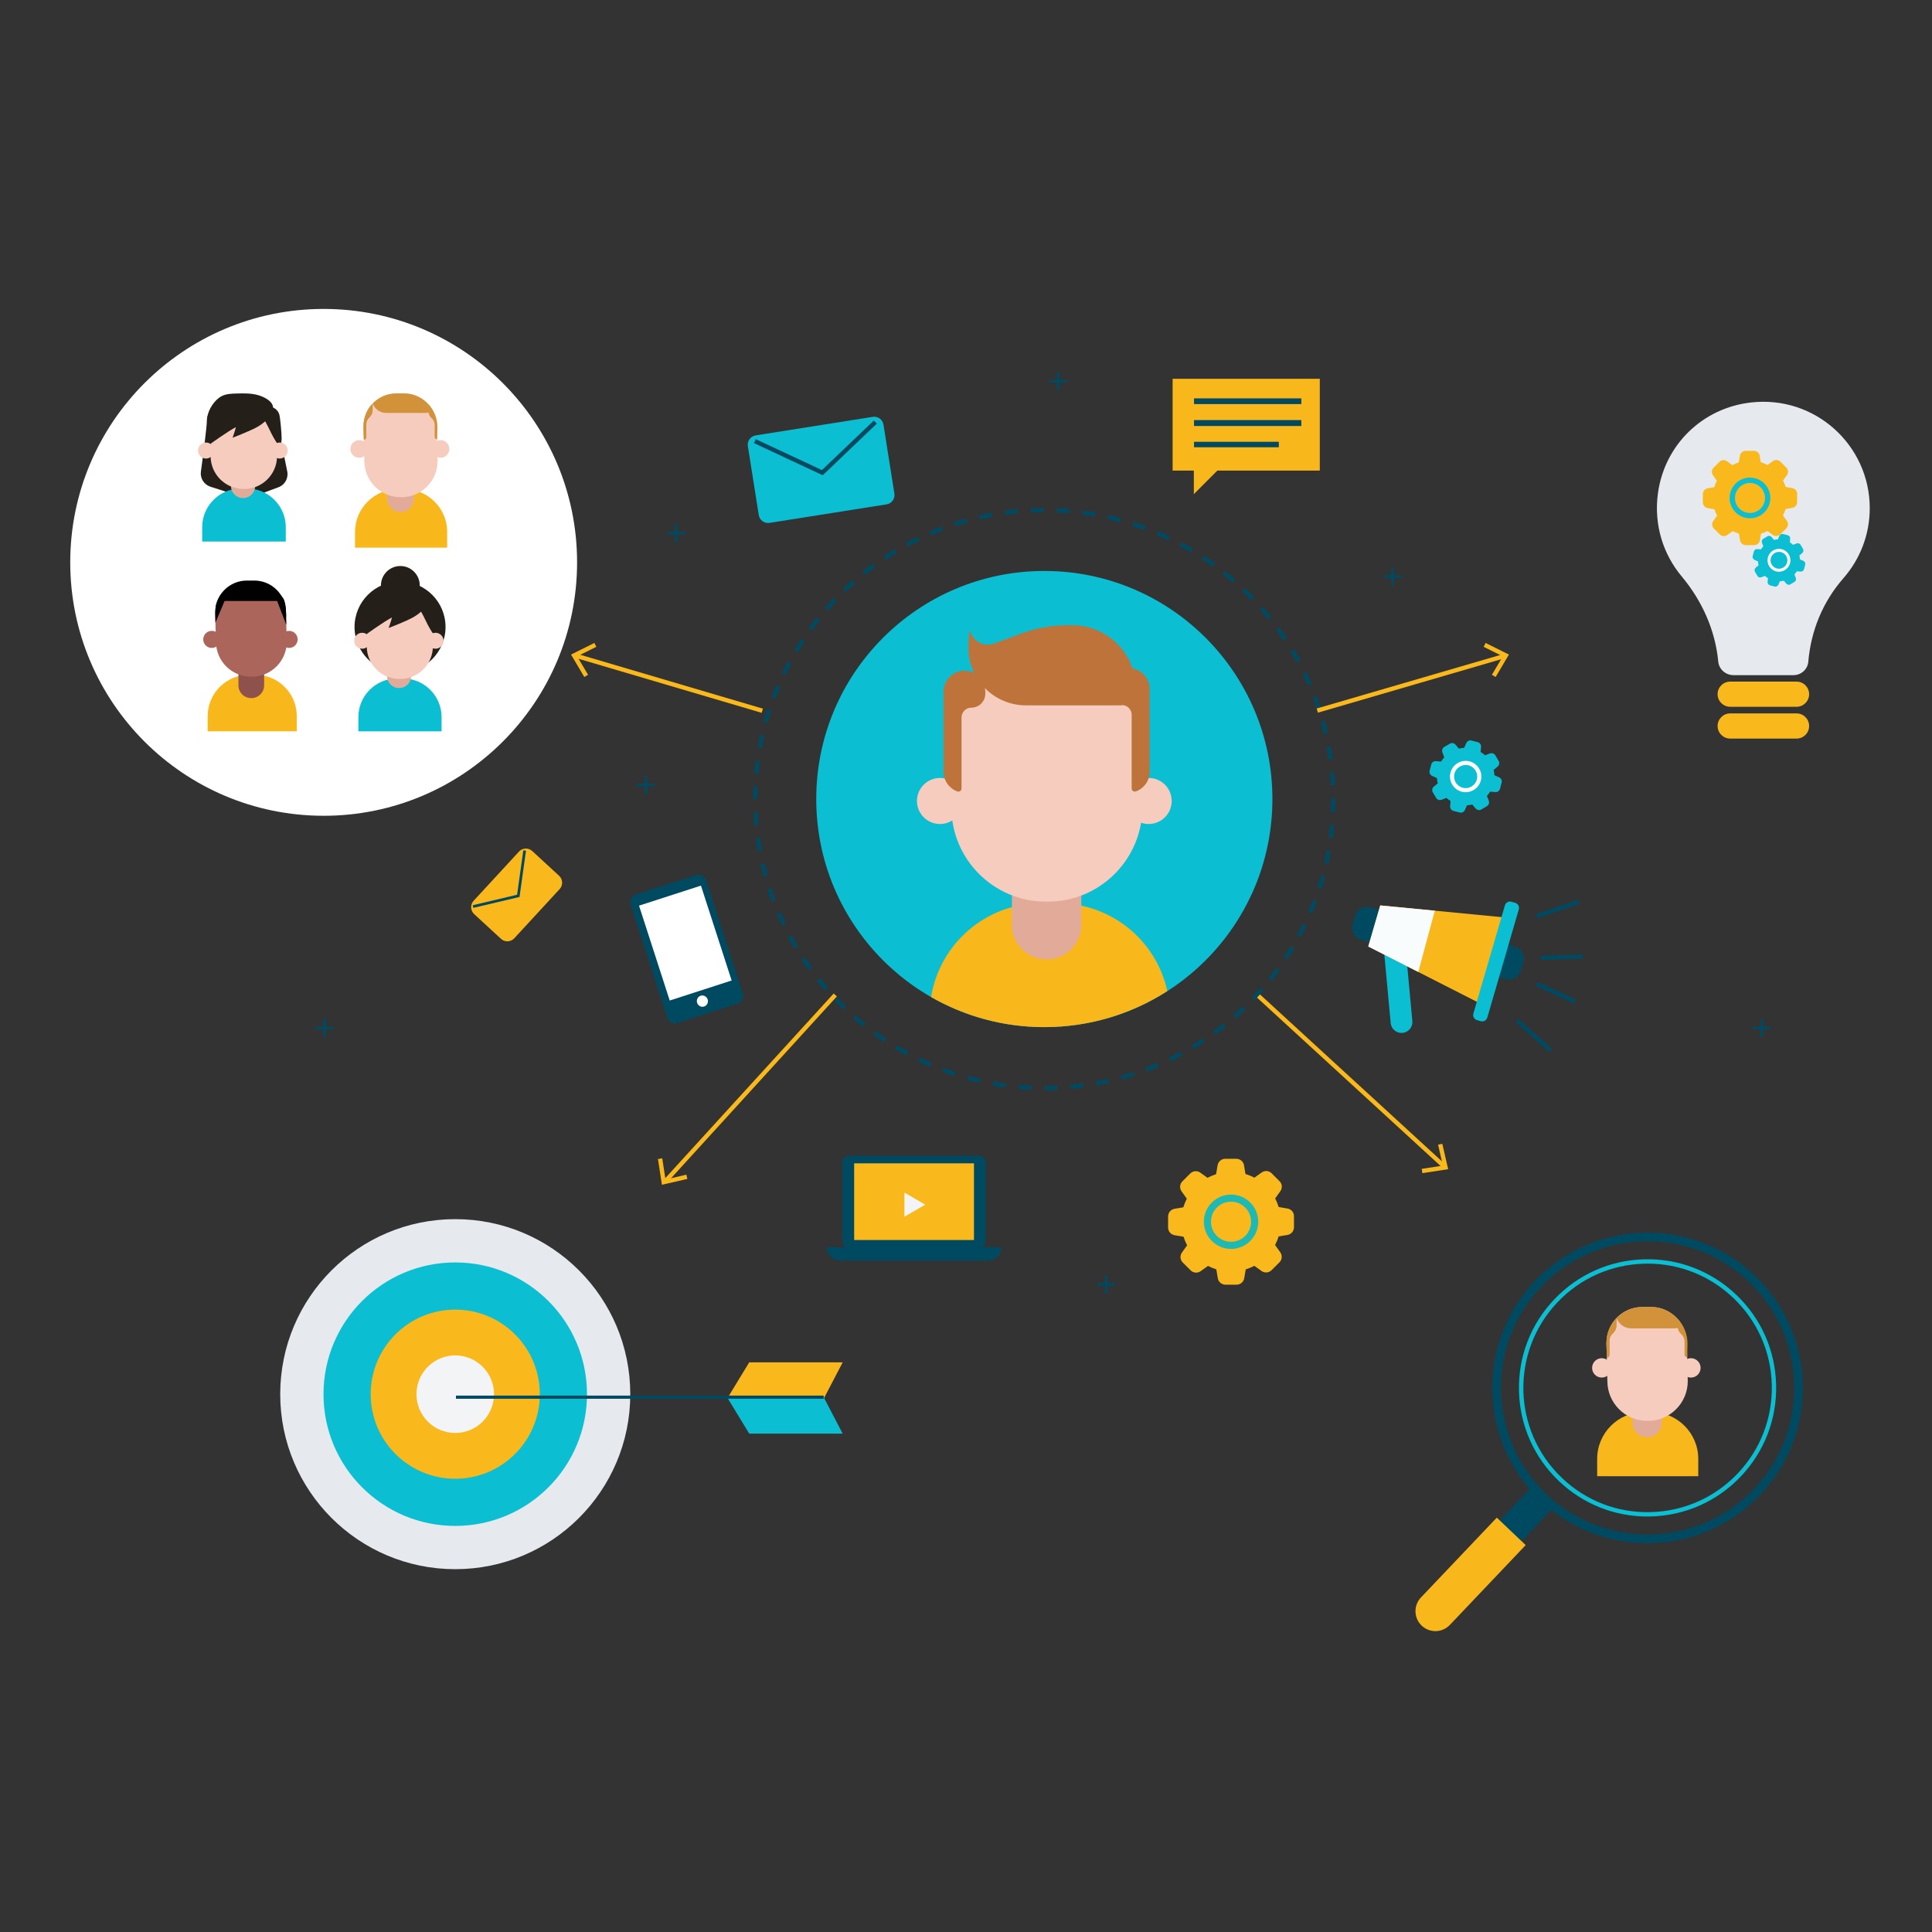 <?xml version="1.0" encoding="utf-8"?>
<!-- Generator: Adobe Illustrator 16.0.0, SVG Export Plug-In . SVG Version: 6.00 Build 0)  -->
<!DOCTYPE svg PUBLIC "-//W3C//DTD SVG 1.1//EN" "http://www.w3.org/Graphics/SVG/1.1/DTD/svg11.dtd">
<svg version="1.1" id="Layer_1" xmlns="http://www.w3.org/2000/svg" xmlns:xlink="http://www.w3.org/1999/xlink" x="0px" y="0px"
	 width="216px" height="216px" viewBox="0 0 216 216" enable-background="new 0 0 216 216" xml:space="preserve">
<rect x="0" y="0" width="216" height="216" fill="#333333" stroke="none"/>
<g>
	<g>
		<g>
			
				<rect x="63.902" y="76.168" transform="matrix(0.959 0.283 -0.283 0.959 24.713 -18.054)" fill="#F9B81C" width="21.746" height="0.486"/>
		</g>
		<g>
			<g>
				<polygon fill="#F9B81C" points="66.453,71.882 66.669,72.316 64.526,73.382 65.746,75.442 65.327,75.689 63.842,73.181 				"/>
			</g>
		</g>
	</g>
</g>
<g>
	<g>
		<g>
			<circle fill="#0BBED1" cx="116.757" cy="89.334" r="25.5"/>
		</g>
		<g>
			<g>
				<path fill="#F8B81C" d="M118.357,100.991h-1.991c-6.173,0-11.317,4.561-12.267,10.478c3.731,2.137,8.049,3.365,12.657,3.365
					c5.066,0,9.782-1.482,13.752-4.03C129.296,105.211,124.298,100.991,118.357,100.991z"/>
			</g>
			<g>
				<path fill="#E2AB99" d="M113.659,96.546l-0.124,0.32c-0.267,0.696-0.402,1.434-0.402,2.179v4.364
					c0,2.121,1.718,3.841,3.838,3.841h0.077c2.12,0,3.84-1.72,3.84-3.841v-4.903c0-0.389-0.064-0.776-0.195-1.145l-0.251-0.716
					C119.329,93.471,114.864,93.405,113.659,96.546z"/>
			</g>
			<g>
				<path fill="#F5CCBD" d="M117.155,100.804h-0.214c-5.841,0.003-10.576-4.727-10.579-10.566l-0.242-7.47
					c-0.002-5.279,4.274-9.561,9.552-9.564h2.244c5.278-0.003,9.559,4.274,9.563,9.551l0.242,7.47
					C127.724,96.063,122.994,100.799,117.155,100.804z"/>
			</g>
			<g>
				<g>
					<circle fill="#F5CCBD" cx="105.091" cy="89.551" r="2.574"/>
				</g>
			</g>
			<g>
				<g>
					<path fill="#F5CCBD" d="M126.352,88.022c0.845-1.146,2.457-1.388,3.603-0.544c1.141,0.846,1.385,2.458,0.54,3.601
						c-0.844,1.144-2.455,1.387-3.6,0.543S125.507,89.167,126.352,88.022z"/>
				</g>
			</g>
			<g>
				<path fill="#BD7339" d="M107.5,80.215c0-0.604,0.495-1.098,1.098-1.098l0,0c0.862,0,1.561-0.7,1.561-1.561v-0.15
					c0-1.169-0.822-2.219-1.979-2.392c-1.438-0.216-2.687,0.907-2.687,2.306v8.972c0,1.003,0.642,1.86,1.533,2.189
					c0.23,0.084,0.474-0.083,0.474-0.327V80.215z"/>
			</g>
			<g>
				<path fill="#BD7339" d="M126.524,79.92c0-0.604-0.496-1.098-1.099-1.098l0,0c-0.862,0-1.562-0.7-1.562-1.561V77.11
					c0-1.169,0.822-2.221,1.98-2.394c1.437-0.214,2.688,0.907,2.688,2.308v9.267c0,1.003-0.643,1.86-1.534,2.189
					c-0.229,0.084-0.474-0.083-0.474-0.327V79.92z"/>
			</g>
			<g>
				<path fill="#BD7339" d="M119.897,69.901h-0.534c-1.742,0-3.474,0.306-5.109,0.905l-3.123,1.144
					c-1.177,0.43-2.28-0.246-2.725-1.417c-0.076-0.2-0.137,1.888-0.137,1.888c0,3.556,2.883,6.44,6.441,6.44h10.393
					c1.037,0,1.878-0.841,1.878-1.878l0,0C126.98,73.072,123.812,69.901,119.897,69.901z"/>
			</g>
		</g>
	</g>
	<g>
		<path fill="#004A61" d="M116.78,121.887V121.4c0.483,0,0.962-0.01,1.438-0.03l0.022,0.484
			C117.758,121.877,117.27,121.887,116.78,121.887z M115.321,121.854c-0.487-0.019-0.977-0.051-1.458-0.096l0.043-0.482
			c0.473,0.043,0.955,0.073,1.436,0.094L115.321,121.854z M119.696,121.757l-0.043-0.482c0.475-0.045,0.956-0.1,1.43-0.162
			l0.065,0.481C120.667,121.657,120.179,121.712,119.696,121.757z M112.412,121.601c-0.476-0.063-0.962-0.139-1.443-0.225
			l0.085-0.479c0.477,0.085,0.956,0.158,1.422,0.222L112.412,121.601z M122.592,121.366l-0.088-0.479
			c0.47-0.082,0.945-0.182,1.41-0.285l0.107,0.472C123.549,121.182,123.068,121.28,122.592,121.366z M109.538,121.083
			c-0.477-0.107-0.948-0.226-1.417-0.355l0.127-0.466c0.462,0.128,0.927,0.241,1.396,0.35L109.538,121.083z M125.438,120.716
			l-0.13-0.467c0.463-0.126,0.923-0.267,1.377-0.415l0.151,0.463C126.374,120.446,125.908,120.585,125.438,120.716z M106.723,120.31
			c-0.458-0.146-0.923-0.309-1.382-0.479l0.17-0.457c0.452,0.172,0.91,0.331,1.361,0.476L106.723,120.31z M128.215,119.814
			l-0.171-0.456c0.447-0.166,0.895-0.348,1.332-0.534l0.189,0.444C129.122,119.46,128.668,119.644,128.215,119.814z M103.98,119.285
			c-0.45-0.193-0.898-0.397-1.332-0.607l0.21-0.437c0.427,0.207,0.869,0.407,1.313,0.597L103.98,119.285z M130.892,118.667
			l-0.209-0.438c0.43-0.209,0.857-0.426,1.279-0.653l0.228,0.428C131.765,118.234,131.327,118.456,130.892,118.667z
			 M101.345,118.015c-0.428-0.229-0.856-0.473-1.272-0.722l0.25-0.416c0.412,0.247,0.83,0.483,1.253,0.711L101.345,118.015z
			 M133.459,117.282l-0.251-0.415c0.409-0.245,0.818-0.503,1.218-0.767l0.268,0.404
			C134.286,116.772,133.871,117.034,133.459,117.282z M98.836,116.515c-0.406-0.269-0.81-0.55-1.201-0.833l0.284-0.392
			c0.389,0.28,0.783,0.555,1.184,0.819L98.836,116.515z M135.891,115.674l-0.285-0.394c0.382-0.278,0.766-0.569,1.144-0.871
			l0.302,0.38C136.67,115.095,136.279,115.391,135.891,115.674z M96.473,114.797c-0.377-0.301-0.755-0.616-1.122-0.937l0.319-0.366
			c0.362,0.315,0.73,0.623,1.105,0.924L96.473,114.797z M138.172,113.852l-0.318-0.365c0.357-0.313,0.714-0.639,1.06-0.97
			l0.336,0.351C138.897,113.203,138.535,113.535,138.172,113.852z M94.272,112.875c-0.35-0.334-0.698-0.682-1.033-1.033l0.351-0.334
			c0.331,0.346,0.67,0.686,1.018,1.016L94.272,112.875z M140.283,111.834l-0.353-0.336c0.33-0.344,0.657-0.701,0.972-1.061
			l0.366,0.32C140.949,111.123,140.616,111.484,140.283,111.834z M92.254,110.766c-0.32-0.365-0.633-0.74-0.937-1.119l0.379-0.304
			c0.3,0.374,0.607,0.742,0.923,1.104L92.254,110.766z M142.206,109.637l-0.379-0.303c0.298-0.375,0.59-0.757,0.872-1.145
			l0.392,0.286C142.805,108.87,142.509,109.256,142.206,109.637z M90.432,108.486c-0.288-0.394-0.567-0.796-0.833-1.198l0.405-0.268
			c0.262,0.396,0.537,0.793,0.82,1.181L90.432,108.486z M143.926,107.274l-0.407-0.268c0.267-0.4,0.521-0.806,0.769-1.218
			l0.417,0.249C144.453,106.456,144.193,106.868,143.926,107.274z M88.82,106.054c-0.25-0.417-0.493-0.843-0.721-1.266l0.427-0.232
			c0.226,0.417,0.464,0.838,0.711,1.249L88.82,106.054z M145.428,104.766l-0.427-0.232c0.226-0.418,0.447-0.852,0.653-1.281
			l0.438,0.209C145.881,103.901,145.658,104.339,145.428,104.766z M87.434,103.489c-0.211-0.436-0.415-0.882-0.604-1.324
			l0.446-0.192c0.189,0.441,0.388,0.875,0.596,1.306L87.434,103.489z M146.698,102.13l-0.445-0.191
			c0.188-0.44,0.368-0.886,0.537-1.337l0.454,0.169C147.072,101.23,146.89,101.683,146.698,102.13z M86.286,100.811
			c-0.172-0.454-0.334-0.917-0.484-1.376l0.461-0.151c0.148,0.454,0.308,0.909,0.477,1.358L86.286,100.811z M147.727,99.39
			l-0.461-0.149c0.147-0.455,0.286-0.918,0.413-1.378l0.468,0.128C148.018,98.458,147.877,98.928,147.727,99.39z M85.38,98.037
			c-0.13-0.471-0.25-0.947-0.358-1.416l0.474-0.108c0.105,0.463,0.224,0.932,0.352,1.395L85.38,98.037z M148.504,96.574
			l-0.475-0.106c0.106-0.465,0.202-0.938,0.287-1.411l0.478,0.086C148.707,95.623,148.61,96.105,148.504,96.574z M84.729,95.19
			c-0.086-0.475-0.164-0.96-0.229-1.442l0.481-0.065c0.063,0.474,0.14,0.952,0.225,1.421L84.729,95.19z M149.021,93.702
			l-0.482-0.065c0.063-0.473,0.118-0.951,0.159-1.43l0.485,0.043C149.139,92.736,149.084,93.222,149.021,93.702z M84.337,92.296
			c-0.043-0.483-0.077-0.968-0.1-1.456l0.485-0.022c0.022,0.48,0.054,0.96,0.098,1.435L84.337,92.296z M149.277,90.792l-0.483-0.021
			c0.021-0.476,0.032-0.957,0.032-1.438l-0.003-0.091h0.486l0.001,0.087C149.311,89.817,149.3,90.309,149.277,90.792z
			 M84.204,89.379V89.33c0-0.47,0.009-0.941,0.03-1.411l0.484,0.021c-0.019,0.463-0.03,0.926-0.03,1.394L84.204,89.379z
			 M148.789,87.804c-0.022-0.476-0.056-0.958-0.098-1.436l0.481-0.044c0.045,0.484,0.079,0.974,0.102,1.458L148.789,87.804z
			 M84.812,86.506l-0.484-0.042c0.042-0.483,0.096-0.971,0.16-1.452l0.481,0.063C84.906,85.548,84.853,86.03,84.812,86.506z
			 M148.527,84.938c-0.065-0.474-0.142-0.952-0.227-1.419l0.476-0.087c0.089,0.475,0.165,0.96,0.231,1.442L148.527,84.938z
			 M85.19,83.654l-0.477-0.085c0.085-0.479,0.182-0.96,0.289-1.431l0.474,0.106C85.371,82.708,85.274,83.183,85.19,83.654z
			 M148.008,82.11c-0.107-0.465-0.224-0.933-0.354-1.395l0.47-0.13c0.131,0.468,0.251,0.944,0.358,1.416L148.008,82.11z
			 M85.824,80.848l-0.469-0.127c0.127-0.467,0.268-0.938,0.417-1.401l0.462,0.149C86.087,79.926,85.949,80.39,85.824,80.848z
			 M147.237,79.339c-0.148-0.455-0.31-0.912-0.479-1.356l0.453-0.171c0.172,0.451,0.335,0.914,0.486,1.377L147.237,79.339z
			 M86.708,78.108l-0.455-0.172c0.169-0.452,0.353-0.908,0.543-1.357l0.447,0.19C87.055,77.21,86.875,77.663,86.708,78.108z
			 M146.22,76.654c-0.187-0.435-0.388-0.875-0.598-1.306l0.438-0.212c0.212,0.439,0.416,0.885,0.606,1.326L146.22,76.654z
			 M87.839,75.456l-0.438-0.209c0.211-0.439,0.434-0.879,0.663-1.304l0.427,0.229C88.267,74.591,88.047,75.025,87.839,75.456z
			 M144.967,74.07c-0.226-0.416-0.465-0.836-0.713-1.247l0.418-0.249c0.25,0.415,0.493,0.842,0.723,1.266L144.967,74.07z
			 M89.203,72.919l-0.417-0.249c0.251-0.42,0.513-0.838,0.778-1.239l0.404,0.268C89.707,72.095,89.45,72.505,89.203,72.919z
			 M143.484,71.609c-0.258-0.392-0.534-0.788-0.82-1.18l0.393-0.286c0.289,0.397,0.57,0.8,0.834,1.198L143.484,71.609z
			 M90.789,70.515l-0.394-0.284c0.286-0.395,0.584-0.787,0.885-1.163l0.38,0.301C91.363,69.742,91.07,70.126,90.789,70.515z
			 M141.79,69.288c-0.298-0.371-0.608-0.742-0.925-1.101l0.364-0.32c0.321,0.365,0.638,0.74,0.938,1.119L141.79,69.288z
			 M92.581,68.264l-0.366-0.319c0.322-0.368,0.653-0.731,0.985-1.078l0.352,0.335C93.224,67.543,92.897,67.902,92.581,68.264z
			 M139.894,67.128c-0.333-0.346-0.677-0.687-1.02-1.017l0.334-0.351c0.35,0.333,0.698,0.681,1.034,1.031L139.894,67.128z
			 M94.567,66.182l-0.336-0.35c0.351-0.334,0.712-0.668,1.077-0.987l0.32,0.365C95.267,65.527,94.913,65.851,94.567,66.182z
			 M137.809,65.144c-0.356-0.313-0.729-0.622-1.105-0.921l0.303-0.379c0.381,0.303,0.759,0.619,1.122,0.934L137.809,65.144z
			 M96.729,64.287l-0.304-0.379c0.377-0.303,0.768-0.601,1.16-0.887l0.286,0.392C97.485,63.695,97.102,63.988,96.729,64.287z
			 M135.556,63.351c-0.386-0.281-0.783-0.555-1.184-0.818l0.268-0.406c0.405,0.269,0.811,0.547,1.202,0.831L135.556,63.351z
			 M99.052,62.593l-0.269-0.405c0.403-0.268,0.819-0.532,1.233-0.779l0.25,0.416C99.858,62.069,99.449,62.328,99.052,62.593z
			 M133.151,61.768c-0.413-0.246-0.834-0.486-1.253-0.711l0.229-0.427c0.425,0.229,0.854,0.47,1.272,0.72L133.151,61.768z
			 M101.514,61.112l-0.232-0.426c0.428-0.23,0.864-0.456,1.298-0.665l0.212,0.437C102.36,60.667,101.935,60.886,101.514,61.112z
			 M130.613,60.405c-0.428-0.207-0.869-0.407-1.314-0.594l0.191-0.447c0.45,0.192,0.899,0.396,1.332,0.603L130.613,60.405z
			 M104.097,59.861l-0.192-0.446c0.44-0.188,0.895-0.373,1.351-0.545l0.172,0.454C104.979,59.493,104.536,59.672,104.097,59.861z
			 M127.961,59.277c-0.45-0.168-0.907-0.327-1.361-0.473l0.148-0.464c0.46,0.149,0.927,0.312,1.383,0.481L127.961,59.277z
			 M106.784,58.846l-0.15-0.461c0.461-0.151,0.932-0.292,1.398-0.422l0.129,0.468C107.703,58.557,107.239,58.698,106.784,58.846z
			 M125.221,58.394c-0.458-0.125-0.928-0.243-1.397-0.348l0.108-0.474c0.475,0.108,0.951,0.227,1.416,0.354L125.221,58.394z
			 M109.556,58.077l-0.108-0.473c0.47-0.108,0.951-0.206,1.431-0.293l0.087,0.477C110.492,57.873,110.022,57.97,109.556,58.077z
			 M122.413,57.762c-0.467-0.083-0.947-0.157-1.42-0.221l0.064-0.48c0.48,0.063,0.966,0.139,1.441,0.224L122.413,57.762z
			 M112.385,57.561l-0.065-0.481c0.479-0.065,0.967-0.12,1.45-0.165l0.045,0.484C113.336,57.442,112.859,57.496,112.385,57.561z
			 M119.563,57.386c-0.476-0.041-0.954-0.073-1.436-0.092l0.021-0.485c0.488,0.021,0.974,0.052,1.457,0.094L119.563,57.386z
			 M115.249,57.301l-0.022-0.485c0.483-0.022,0.974-0.035,1.462-0.035v0.485C116.206,57.266,115.728,57.278,115.249,57.301z"/>
	</g>
</g>
<g>
	<path fill="#004A61" d="M77.835,97.823l-6.762,2.186c-0.461,0.149-0.711,0.65-0.56,1.12l4.1,12.678
		c0.152,0.467,0.648,0.728,1.109,0.579l6.762-2.187c0.461-0.148,0.712-0.65,0.56-1.119l-4.1-12.678
		C78.793,97.932,78.296,97.673,77.835,97.823z"/>
	
		<rect x="71.015" y="101.869" transform="matrix(-0.308 -0.952 0.952 -0.308 -0.231 210.842)" fill="#FFFFFF" width="11.142" height="7.272"/>
	
		<ellipse transform="matrix(0.952 -0.307 0.307 0.952 -30.566 29.52)" fill="#FFFFFF" cx="78.515" cy="111.882" rx="0.62" ry="0.632"/>
</g>
<g>
	<g>
		<g>
			
				<rect x="157.526" y="65.538" transform="matrix(0.28 0.96 -0.96 0.28 186.892 -96.451)" fill="#F9B81C" width="0.484" height="21.745"/>
		</g>
		<g>
			<g>
				<polygon fill="#F9B81C" points="166.091,71.882 165.874,72.316 168.019,73.382 166.796,75.442 167.215,75.689 168.7,73.181 				
					"/>
			</g>
		</g>
	</g>
</g>
<g>
	<g>
		<g>
			
				<rect x="136.966" y="120.639" transform="matrix(0.737 0.676 -0.676 0.737 121.472 -70.324)" fill="#F9B81C" width="28.216" height="0.486"/>
		</g>
		<g>
			<g>
				<polygon fill="#F9B81C" points="159.023,131.16 158.951,130.68 161.315,130.315 160.779,127.98 161.252,127.873 
					161.906,130.716 				"/>
			</g>
		</g>
	</g>
</g>
<g>
	<g>
		<g>
			
				<rect x="83.596" y="107.519" transform="matrix(0.739 0.674 -0.674 0.739 103.897 -24.727)" fill="#F9B81C" width="0.484" height="28.218"/>
		</g>
		<g>
			<g>
				<polygon fill="#F9B81C" points="73.56,129.577 74.04,129.504 74.405,131.87 76.737,131.331 76.846,131.807 74.004,132.457 				
					"/>
			</g>
		</g>
	</g>
</g>
<path fill="#0BBED1" d="M99.12,56.388l-13.085,2.071c-0.575,0.09-1.114-0.302-1.205-0.876l-1.218-7.704
	c-0.091-0.574,0.3-1.113,0.875-1.203l13.084-2.07c0.574-0.092,1.113,0.3,1.204,0.874l1.219,7.704
	C100.086,55.759,99.693,56.298,99.12,56.388z"/>
<g>
	<polygon fill="#004A61" points="91.987,53.135 84.289,49.541 84.493,49.1 91.892,52.554 97.694,47.014 98.029,47.364 	"/>
</g>
<g>
	<path fill="#F9B81C" d="M62.57,99.399l-5.072,5.503c-0.394,0.427-1.06,0.456-1.487,0.06l-3-2.764
		c-0.427-0.396-0.455-1.06-0.06-1.488l5.07-5.501c0.395-0.428,1.061-0.455,1.488-0.06l3,2.765
		C62.936,98.307,62.962,98.973,62.57,99.399z"/>
	<g>
		<polygon fill="#004A61" points="58.083,100.28 52.919,101.501 52.85,101.207 57.812,100.033 58.507,95.071 58.807,95.112 		"/>
	</g>
</g>
<g>
	<circle fill="#FFFFFF" cx="36.186" cy="62.872" r="28.333"/>
	<g>
		<g>
			<path fill="#F8B81C" d="M33.179,81.761v-1.709c0-2.535-2.074-4.61-4.611-4.61h-0.737c-2.536,0-4.61,2.075-4.61,4.61v1.709H33.179
				z"/>
			<path fill="#8E514B" d="M26.851,74.079l-0.045,0.119c-0.099,0.257-0.15,0.532-0.15,0.808v1.618c0,0.785,0.637,1.423,1.423,1.423
				h0.028c0.786,0,1.423-0.638,1.423-1.423v-1.818c0-0.144-0.025-0.287-0.072-0.423l-0.092-0.265
				C28.954,72.939,27.298,72.915,26.851,74.079z"/>
			<path fill="#AB655B" d="M28.147,75.657h-0.079c-2.164,0.002-3.92-1.753-3.921-3.917l-0.09-3.055
				c-0.001-1.958,1.584-3.544,3.541-3.545h0.831c1.957-0.002,3.544,1.583,3.544,3.54l0.09,3.055
				C32.065,73.9,30.312,75.656,28.147,75.657z"/>
			<path fill="#010101" d="M30.986,67.191l1.022,2.667l-0.034-1.41c0-1.956-1.587-3.542-3.544-3.541h-0.831
				c-1.957,0.002-3.542,1.589-3.541,3.545l0.028,1.163l1.023-2.424H30.986z"/>
			<g>
				<circle fill="#AB655B" cx="23.676" cy="71.486" r="0.955"/>
			</g>
			<g>
				<circle fill="#AB655B" cx="32.324" cy="71.486" r="0.954"/>
			</g>
			<path fill="#010101" d="M24.135,67.715c0,0,0.389-1.986,2.215-2.177c1.825-0.192,3.894-0.484,5.287,1.306
				c0.408,0.547,0.351,2.151,0.351,2.151l-0.819-1.84L30.01,66.99l-5.03-0.233l-0.785,2.388L24.135,67.715z"/>
		</g>
		<g>
			<path fill="#251F1A" d="M24.161,45.327c0,0-1.033,0.704-1.033,1.691c0,0.695-0.419,3.883-0.667,5.708
				c-0.102,0.747,0.348,1.458,1.066,1.689l4.157,1.337l3.445-1.275c0.721-0.266,1.138-1.017,0.986-1.769l-1.333-6.583l-1.878-0.563
				L24.161,45.327z"/>
			<path fill="#0BBED1" d="M31.951,60.542v-1.604c0-2.38-1.947-4.326-4.327-4.326h-0.692c-2.38,0-4.327,1.946-4.327,4.326v1.604
				H31.951z"/>
			<path fill="#E2AB99" d="M26.012,51.958l-0.043,0.111c-0.093,0.243-0.141,0.5-0.141,0.759v1.518c0,0.738,0.598,1.336,1.336,1.336
				h0.027c0.737,0,1.335-0.598,1.335-1.336v-1.705c0-0.135-0.023-0.271-0.068-0.399l-0.086-0.249
				C27.985,50.889,26.431,50.865,26.012,51.958z"/>
			<g>
				<linearGradient id="SVGID_1_" gradientUnits="userSpaceOnUse" x1="25.828" y1="52.571" x2="28.526" y2="52.571">
					<stop  offset="0" style="stop-color:#6B332B"/>
					<stop  offset="1" style="stop-color:#9B5548"/>
				</linearGradient>
				<path fill="url(#SVGID_1_)" d="M28.526,53.415v-1.173c0-0.737-0.598-1.335-1.335-1.335h-0.027c-0.738,0-1.336,0.598-1.336,1.335
					V53.8c0,0.055,0.667,0.437,1.042,0.437C27.546,54.236,28.146,53.912,28.526,53.415z"/>
			</g>
			<g>
				<path fill="#F5CCBD" d="M27.3,54.666h-0.075c-2.031,0.002-3.679-1.645-3.679-3.675l0.012-3.057c0-1.837,1.487-3.325,3.323-3.326
					h0.78c1.836-0.002,3.326,1.486,3.327,3.321l-0.012,3.057C30.977,53.018,29.331,54.665,27.3,54.666z"/>
				<path fill="#251F1A" d="M28.627,47.81c-0.924,0.479-2.625,1.129-2.625,1.129s0.287-0.793,0.375-1.184
					c-0.931,0.477-2.889,1.896-2.889,1.896s-0.407-2.075-0.314-2.963c0.093-0.887,0.805-1.981,1.597-2.393
					c0.513-0.267,1.114-0.288,1.692-0.3c0.77-0.02,1.552-0.037,2.298,0.155c0.708,0.181,1.918,0.741,1.754,1.6
					C30.345,46.644,29.38,47.417,28.627,47.81z"/>
				<path fill="#251F1A" d="M30.854,49.366c0.078,0.121,0.175,0.251,0.309,0.257c0.122,0.006,0.228-0.1,0.276-0.226
					c0.048-0.123,0.048-0.265,0.048-0.4c0-0.547-0.154-2.311-0.266-2.674c-0.312-1.02-1.88-1.242-1.847-0.029
					c0.013,0.46,0.382,0.968,0.568,1.358C30.226,48.241,30.504,48.82,30.854,49.366z"/>
			</g>
			<g>
				<circle fill="#F5CCBD" cx="23.032" cy="50.37" r="0.895"/>
			</g>
			<g>
				<circle fill="#F5CCBD" cx="31.271" cy="50.37" r="0.895"/>
			</g>
		</g>
		<g>
			<circle fill="#251F1A" cx="44.725" cy="70.098" r="5.087"/>
			<path fill="#0BBED1" d="M49.369,81.761v-1.597c0-2.368-1.938-4.307-4.306-4.307h-0.69c-2.369,0-4.306,1.938-4.306,4.307v1.597
				H49.369z"/>
			<path fill="#E2AB99" d="M43.458,73.216l-0.043,0.111c-0.092,0.241-0.139,0.497-0.139,0.755v1.512
				c0,0.732,0.595,1.329,1.329,1.329h0.027c0.733,0,1.329-0.597,1.329-1.329v-1.699c0-0.135-0.023-0.269-0.067-0.396l-0.087-0.248
				C45.421,72.152,43.875,72.129,43.458,73.216z"/>
			<circle fill="#251F1A" cx="44.759" cy="65.451" r="2.169"/>
			<g>
				<linearGradient id="SVGID_2_" gradientUnits="userSpaceOnUse" x1="43.275" y1="73.827" x2="45.961" y2="73.827">
					<stop  offset="0" style="stop-color:#6B332B"/>
					<stop  offset="1" style="stop-color:#9B5548"/>
				</linearGradient>
				<path fill="url(#SVGID_2_)" d="M45.961,74.666v-1.167c0-0.734-0.596-1.33-1.329-1.33h-0.027c-0.734,0-1.329,0.595-1.329,1.33
					v1.552c0,0.054,0.663,0.434,1.037,0.434C44.985,75.484,45.582,75.162,45.961,74.666z"/>
			</g>
			<g>
				<path fill="#F5CCBD" d="M44.74,75.912h-0.074c-2.021,0.001-3.662-1.636-3.663-3.658l0.014-3.043
					c-0.001-1.827,1.479-3.31,3.307-3.312H45.1c1.828,0,3.311,1.479,3.312,3.307l-0.013,3.043
					C48.399,74.271,46.762,75.912,44.74,75.912z"/>
				<path fill="#251F1A" d="M46.061,69.087c-0.919,0.478-2.612,1.125-2.612,1.125s0.286-0.79,0.374-1.179
					c-0.927,0.476-2.876,1.888-2.876,1.888s-0.423-2.067-0.313-2.949c0.251-2.021,4.818-2.717,5.561-2.527
					c0.706,0.179,1.91,0.737,1.747,1.592C47.771,67.926,46.81,68.697,46.061,69.087z"/>
				<path fill="#251F1A" d="M48.279,70.637c0.077,0.121,0.173,0.249,0.306,0.255c0.121,0.007,0.228-0.1,0.275-0.224
					c0.048-0.123,0.048-0.263,0.048-0.397c0-0.544-0.153-2.302-0.264-2.664c-0.312-1.014-1.874-1.236-1.839-0.027
					c0.012,0.457,0.38,0.962,0.565,1.35C47.653,69.517,47.931,70.094,48.279,70.637z"/>
			</g>
			<g>
				<circle fill="#F5CCBD" cx="40.491" cy="71.636" r="0.892"/>
			</g>
			<g>
				<circle fill="#F5CCBD" cx="48.692" cy="71.636" r="0.892"/>
			</g>
		</g>
		<g>
			<path fill="#F8B81C" d="M49.997,61.23v-1.769c0-2.624-2.146-4.771-4.771-4.771h-0.763c-2.625,0-4.771,2.148-4.771,4.771v1.769
				H49.997z"/>
			<path fill="#E2AB99" d="M43.499,53.145l-0.048,0.123c-0.102,0.267-0.154,0.55-0.154,0.836v1.674c0,0.814,0.659,1.472,1.473,1.472
				h0.029c0.814,0,1.473-0.658,1.473-1.472v-1.88c0-0.151-0.025-0.298-0.074-0.439l-0.097-0.274
				C45.675,51.966,43.961,51.941,43.499,53.145z"/>
			<g>
				<path fill="#F5CCBD" d="M44.874,55.589h-0.083c-2.239,0.002-4.056-1.812-4.058-4.052l-0.092-3.884
					c-0.002-2.025,1.639-3.668,3.664-3.669h0.86c2.024-0.002,3.667,1.638,3.668,3.664l0.092,3.885
					C48.928,53.771,47.113,55.589,44.874,55.589z"/>
				<path fill="#BF9069" d="M40.944,47.45c0-0.313,0.136-0.595,0.353-0.788c0.228-0.204,0.359-0.493,0.359-0.798v-0.742
					c-0.628,0.658-1.015,1.55-1.013,2.532l0.032,1.378l0,0c0.149,0,0.27-0.121,0.27-0.269V47.45z"/>
			</g>
			<g>
				<circle fill="#F5CCBD" cx="49.248" cy="50.192" r="0.987"/>
			</g>
			<g>
				<path fill="#D29239" d="M48.394,45.908c-0.62-1.147-1.834-1.926-3.228-1.924h-0.86c-1.035,0.001-1.969,0.431-2.635,1.12
					c0.216,0.615,0.802,1.06,1.488,1.06h4.377C47.853,46.163,48.146,46.07,48.394,45.908z"/>
				<path fill="#D29239" d="M40.944,47.45c0-0.313,0.136-0.595,0.353-0.788c0.228-0.204,0.359-0.493,0.359-0.798v-0.742
					c-0.628,0.658-1.015,1.55-1.013,2.532l0.032,1.515l0,0c0.149,0,0.27-0.12,0.27-0.27V47.45z"/>
				<path fill="#D29239" d="M48.599,47.526c0-0.312-0.137-0.595-0.353-0.788c-0.227-0.203-0.358-0.494-0.358-0.798v-0.742
					c0.628,0.658,1.015,1.55,1.013,2.531l-0.032,1.379l0,0c-0.149,0-0.27-0.121-0.27-0.27V47.526z"/>
			</g>
			<g>
				<circle fill="#F5CCBD" cx="40.163" cy="50.192" r="0.987"/>
			</g>
		</g>
	</g>
</g>
<g>
	<g>
		<g>
			<path fill="#E6EAEF" d="M209.04,56.815c0-7.017-6.075-12.615-13.252-11.821c-5.447,0.603-9.703,4.748-10.432,10.178
				c-0.473,3.536,0.609,6.819,2.656,9.267c2.284,2.729,3.759,6.025,4.092,9.53c0.082,0.865,0.834,1.513,1.703,1.513h6.701
				c0.856,0,1.591-0.644,1.662-1.497c0.295-3.46,1.61-6.694,3.928-9.343C207.93,62.551,209.04,59.813,209.04,56.815z"/>
			<path fill="#F9B81C" d="M200.856,79.019h-7.419c-0.777,0-1.409-0.629-1.409-1.407l0,0c0-0.778,0.632-1.407,1.409-1.407h7.419
				c0.777,0,1.406,0.629,1.406,1.407l0,0C202.263,78.389,201.634,79.019,200.856,79.019z"/>
			<path fill="#F9B81C" d="M200.856,82.575h-7.419c-0.777,0-1.409-0.63-1.409-1.407l0,0c0-0.778,0.632-1.409,1.409-1.409h7.419
				c0.777,0,1.406,0.631,1.406,1.409l0,0C202.263,81.945,201.634,82.575,200.856,82.575z"/>
			<g>
				<g>
					<path fill="#F9B81C" d="M200.382,54.568l-0.739-0.126c-0.078-0.249-0.177-0.49-0.299-0.718l0.439-0.611
						c0.184-0.259,0.154-0.614-0.072-0.837l-0.655-0.657c-0.123-0.124-0.286-0.192-0.461-0.192c-0.137,0-0.267,0.043-0.376,0.122
						l-0.612,0.435c-0.238-0.125-0.487-0.229-0.746-0.306l-0.123-0.731c-0.052-0.314-0.323-0.543-0.642-0.543h-0.926
						c-0.321,0-0.593,0.229-0.645,0.543l-0.126,0.75c-0.248,0.076-0.49,0.178-0.718,0.302l-0.606-0.436
						c-0.109-0.079-0.24-0.122-0.377-0.122c-0.175,0-0.339,0.068-0.461,0.191l-0.659,0.657c-0.226,0.224-0.255,0.58-0.069,0.839
						l0.439,0.619c-0.121,0.231-0.218,0.471-0.292,0.72l-0.731,0.124c-0.314,0.053-0.544,0.324-0.544,0.643v0.927
						c0,0.32,0.229,0.59,0.544,0.644l0.749,0.127c0.076,0.248,0.177,0.487,0.301,0.716l-0.435,0.604
						c-0.184,0.26-0.155,0.614,0.071,0.839l0.657,0.655c0.121,0.124,0.286,0.192,0.46,0.192c0.136,0,0.267-0.042,0.375-0.121
						l0.619-0.44c0.224,0.117,0.457,0.211,0.696,0.286l0.124,0.741c0.052,0.314,0.323,0.544,0.642,0.544h0.93
						c0.319,0,0.591-0.23,0.645-0.544l0.124-0.741c0.25-0.076,0.488-0.175,0.719-0.297l0.609,0.437
						c0.11,0.079,0.242,0.12,0.379,0.12c0.174,0,0.335-0.068,0.459-0.19l0.657-0.657c0.226-0.225,0.255-0.579,0.069-0.839
						l-0.434-0.612c0.12-0.231,0.222-0.471,0.296-0.718l0.741-0.122c0.313-0.054,0.543-0.324,0.543-0.643v-0.929
						C200.926,54.891,200.697,54.62,200.382,54.568L200.382,54.568z M200.331,56.138"/>
				</g>
				<path fill="#0BBED1" d="M195.652,53.398c-1.253,0-2.276,1.018-2.276,2.273c0,1.257,1.023,2.275,2.276,2.275
					c1.255,0,2.274-1.018,2.274-2.275C197.927,54.417,196.907,53.398,195.652,53.398L195.652,53.398z M195.652,57.353
					c-0.928,0-1.679-0.753-1.679-1.682c0-0.926,0.751-1.68,1.679-1.68c0.927,0,1.681,0.754,1.681,1.68
					C197.333,56.6,196.579,57.353,195.652,57.353L195.652,57.353z M195.652,57.353"/>
			</g>
			<g>
				<g>
					<path fill="#0BBED1" d="M201.62,62.705l-0.385-0.171c-0.006-0.146-0.028-0.292-0.061-0.434l0.322-0.27
						c0.138-0.116,0.171-0.312,0.079-0.466l-0.265-0.449c-0.049-0.085-0.128-0.146-0.223-0.17c-0.075-0.019-0.152-0.014-0.222,0.013
						l-0.396,0.15c-0.112-0.102-0.232-0.192-0.361-0.271l0.037-0.414c0.014-0.179-0.102-0.341-0.274-0.387l-0.504-0.13
						c-0.174-0.044-0.354,0.042-0.428,0.206l-0.175,0.389c-0.144,0.008-0.289,0.028-0.432,0.064l-0.268-0.322
						c-0.05-0.059-0.114-0.1-0.188-0.119c-0.095-0.025-0.193-0.011-0.277,0.04l-0.451,0.264c-0.153,0.092-0.221,0.279-0.156,0.447
						l0.151,0.398c-0.098,0.11-0.184,0.226-0.261,0.351l-0.413-0.035c-0.179-0.016-0.341,0.098-0.386,0.273l-0.132,0.504
						c-0.046,0.173,0.044,0.354,0.205,0.427l0.391,0.174c0.006,0.144,0.028,0.289,0.063,0.431l-0.319,0.267
						c-0.139,0.116-0.171,0.313-0.079,0.466l0.263,0.451c0.051,0.084,0.13,0.145,0.226,0.168c0.072,0.019,0.148,0.014,0.222-0.012
						l0.396-0.153c0.105,0.096,0.22,0.179,0.34,0.254l-0.039,0.419c-0.015,0.179,0.101,0.342,0.273,0.387l0.508,0.13
						c0.174,0.046,0.352-0.042,0.425-0.205l0.174-0.385c0.145-0.006,0.29-0.027,0.433-0.061l0.271,0.322
						c0.047,0.059,0.113,0.1,0.188,0.121c0.094,0.023,0.192,0.009,0.278-0.04l0.448-0.265c0.154-0.091,0.221-0.279,0.157-0.448
						l-0.152-0.395c0.098-0.108,0.188-0.224,0.263-0.348l0.419,0.037c0.18,0.016,0.344-0.1,0.388-0.273l0.131-0.504
						C201.87,62.959,201.784,62.78,201.62,62.705L201.62,62.705z M201.372,63.552"/>
				</g>
				<path fill="#FFFFFF" d="M199.212,61.404c-0.684-0.176-1.381,0.235-1.559,0.918c-0.177,0.682,0.234,1.38,0.917,1.557
					c0.684,0.177,1.381-0.235,1.559-0.917C200.306,62.279,199.894,61.58,199.212,61.404L199.212,61.404z M198.655,63.555
					c-0.503-0.13-0.809-0.645-0.678-1.149c0.13-0.504,0.646-0.808,1.149-0.677c0.505,0.129,0.808,0.645,0.677,1.149
					C199.675,63.382,199.159,63.687,198.655,63.555L198.655,63.555z M198.655,63.555"/>
			</g>
		</g>
	</g>
</g>
<g>
	<g>
		<path fill="#004A61" d="M109.528,129.222h-14.67c-0.374,0-0.676,0.301-0.676,0.675v8.903c0,0.374,0.303,0.675,0.676,0.675h14.67
			c0.374,0,0.676-0.301,0.676-0.675v-8.903C110.204,129.522,109.902,129.222,109.528,129.222z"/>
		<rect x="95.495" y="130.062" fill="#F9B81C" width="13.397" height="8.573"/>
		<path fill="#004A61" d="M92.424,139.428c0,0.838,0.679,1.516,1.517,1.516h16.506c0.838,0,1.517-0.678,1.517-1.516H92.424z"/>
	</g>
	<polygon fill="#F3F4F5" points="103.448,134.681 101.116,133.336 101.116,136.027 	"/>
</g>
<g>
	<g>
		<path fill="#F9B81C" d="M143.947,135.116l-0.987-0.169c-0.104-0.332-0.235-0.653-0.396-0.958l0.581-0.815
			c0.248-0.346,0.21-0.818-0.094-1.119l-0.877-0.876c-0.164-0.165-0.38-0.257-0.613-0.257c-0.184,0-0.356,0.057-0.503,0.162
			l-0.818,0.584c-0.317-0.169-0.649-0.309-0.994-0.41l-0.164-0.977c-0.07-0.419-0.432-0.727-0.858-0.727h-1.238
			c-0.426,0-0.788,0.308-0.857,0.727l-0.171,0.999c-0.33,0.105-0.65,0.241-0.956,0.402l-0.808-0.58
			c-0.147-0.107-0.325-0.162-0.507-0.162c-0.233,0-0.451,0.093-0.613,0.254l-0.879,0.879c-0.302,0.299-0.344,0.774-0.096,1.12
			l0.589,0.824c-0.162,0.312-0.29,0.633-0.392,0.962l-0.976,0.165c-0.42,0.069-0.727,0.435-0.727,0.86v1.236
			c0,0.426,0.307,0.787,0.727,0.86l0.999,0.167c0.103,0.331,0.238,0.651,0.403,0.96l-0.579,0.806
			c-0.248,0.346-0.21,0.817,0.093,1.119l0.878,0.876c0.163,0.165,0.38,0.254,0.614,0.254c0.183,0,0.357-0.055,0.502-0.158
			l0.827-0.592c0.296,0.156,0.606,0.283,0.928,0.385l0.165,0.986c0.072,0.423,0.433,0.728,0.86,0.728h1.24
			c0.426,0,0.786-0.305,0.857-0.728l0.167-0.986c0.333-0.104,0.654-0.234,0.96-0.396l0.813,0.581
			c0.147,0.104,0.323,0.161,0.507,0.161c0.232,0,0.449-0.092,0.613-0.257l0.878-0.876c0.3-0.298,0.341-0.773,0.093-1.119
			l-0.58-0.819c0.159-0.308,0.295-0.627,0.396-0.958l0.986-0.165c0.422-0.069,0.727-0.432,0.727-0.856v-1.236
			C144.674,135.547,144.369,135.186,143.947,135.116L143.947,135.116z M143.881,137.213"/>
	</g>
	<path fill="#1EB9B3" d="M137.631,133.556c-1.675,0-3.036,1.36-3.036,3.035c0,1.678,1.361,3.04,3.036,3.04
		c1.677,0,3.04-1.362,3.04-3.04C140.671,134.916,139.308,133.556,137.631,133.556L137.631,133.556z M137.631,138.834
		c-1.237,0-2.242-1.005-2.242-2.243c0-1.237,1.005-2.242,2.242-2.242c1.239,0,2.243,1.005,2.243,2.242
		C139.874,137.829,138.87,138.834,137.631,138.834L137.631,138.834z M137.631,138.834"/>
</g>
<g>
	<path fill="#E6EAEF" d="M70.465,155.871c0,10.807-8.761,19.565-19.567,19.565c-10.808,0-19.569-8.759-19.569-19.565
		c0-10.809,8.761-19.569,19.569-19.569C61.704,136.302,70.465,145.063,70.465,155.871z"/>
	<circle fill="#0BBED1" cx="50.897" cy="155.871" r="14.729"/>
	<circle fill="#F9B81C" cx="50.897" cy="155.871" r="9.455"/>
	<circle fill="#F3F4F5" cx="50.897" cy="155.871" r="4.337"/>
	<g>
		<polygon fill="#F9B81C" points="92.088,156.386 81.285,156.386 83.764,152.312 94.214,152.312 		"/>
		<polygon fill="#0BBED1" points="92.088,156.207 81.285,156.207 83.764,160.281 94.214,160.281 		"/>
		<rect x="50.978" y="156.029" fill="#004A61" width="41.11" height="0.356"/>
	</g>
</g>
<g>
	<polygon fill="#F8B81C" points="147.555,42.345 131.102,42.345 131.102,52.61 133.473,52.61 133.473,55.243 136.103,52.61 
		147.555,52.61 	"/>
	<g>
		<rect x="133.493" y="44.539" fill="#004A61" width="11.998" height="0.638"/>
		<rect x="133.493" y="46.966" fill="#004A61" width="11.998" height="0.66"/>
		<rect x="133.493" y="49.393" fill="#004A61" width="9.479" height="0.61"/>
	</g>
</g>
<g>
	<g>
		<path fill="#0BBED1" d="M156.807,115.479L156.807,115.479c0.669-0.063,1.159-0.658,1.095-1.328l-0.698-7.531
			c-0.063-0.669-0.658-1.158-1.326-1.093l0,0c-0.669,0.064-1.159,0.658-1.095,1.326l0.698,7.534
			C155.544,115.053,156.14,115.543,156.807,115.479z"/>
		<path fill="#004A61" d="M166.248,108.857l2.071,0.604c0.732,0.215,1.501-0.207,1.716-0.94l0.279-0.966
			c0.216-0.733-0.205-1.5-0.938-1.715l-2.072-0.603c-0.732-0.213-1.501,0.208-1.713,0.939l-0.283,0.968
			C165.096,107.877,165.515,108.645,166.248,108.857z"/>
		<path fill="#004A61" d="M152.165,105.056l2.071,0.605c0.733,0.212,1.501-0.208,1.715-0.941l0.28-0.968
			c0.215-0.733-0.206-1.5-0.938-1.713l-2.072-0.605c-0.732-0.212-1.501,0.208-1.713,0.94l-0.282,0.968
			C151.011,104.076,151.432,104.842,152.165,105.056z"/>
		<polygon fill="#F8B81C" points="168.605,102.606 165.769,112.334 152.973,105.819 154.313,101.227 		"/>
		<polygon fill="#F9FCFD" points="160.413,101.815 154.313,101.227 152.973,105.819 158.565,108.667 		"/>
		<path fill="#0BBED1" d="M165.128,114.049l0.415,0.121c0.316,0.092,0.646-0.09,0.739-0.404l3.521-12.093
			c0.092-0.313-0.089-0.644-0.402-0.735l-0.415-0.121c-0.316-0.092-0.646,0.089-0.737,0.403l-3.523,12.093
			C164.634,113.627,164.814,113.957,165.128,114.049z"/>
	</g>
	<g>
		
			<rect x="173.86" y="99.127" transform="matrix(0.324 0.946 -0.946 0.324 213.891 -96)" fill="#004A61" width="0.486" height="5.004"/>
	</g>
	<g>
		
			<rect x="174.452" y="104.584" transform="matrix(0.03 1 -1 0.03 276.328 -70.89)" fill="#004A61" width="0.486" height="4.735"/>
	</g>
	<g>
		<g>
			
				<rect x="171.207" y="113.2" transform="matrix(0.665 -0.747 0.747 0.665 -28.948 166.91)" fill="#004A61" width="0.485" height="5.003"/>
		</g>
		<g>
			
				<rect x="173.813" y="108.657" transform="matrix(0.416 -0.909 0.909 0.416 0.625 223.02)" fill="#004A61" width="0.488" height="4.733"/>
		</g>
	</g>
</g>
<polygon fill="#004A61" points="73.206,87.612 72.344,87.612 72.344,86.749 72.058,86.749 72.058,87.612 71.195,87.612 
	71.195,87.899 72.058,87.899 72.058,88.762 72.344,88.762 72.344,87.899 73.206,87.899 "/>
<polygon fill="#004A61" points="124.665,143.441 123.801,143.441 123.801,142.578 123.517,142.578 123.517,143.441 122.653,143.441 
	122.653,143.727 123.517,143.727 123.517,144.59 123.801,144.59 123.801,143.727 124.665,143.727 "/>
<polygon fill="#004A61" points="156.705,64.311 155.843,64.311 155.843,63.447 155.556,63.447 155.556,64.311 154.693,64.311 
	154.693,64.596 155.556,64.596 155.556,65.459 155.843,65.459 155.843,64.596 156.705,64.596 "/>
<g>
	
		<rect x="165.943" y="165.336" transform="matrix(0.725 0.688 -0.688 0.725 164.85 -67.987)" fill="#004A61" width="3.376" height="14.541"/>
	<path fill="#F8B81C" d="M158.945,181.747L158.945,181.747c-0.892-0.848-0.927-2.259-0.08-3.15l8.479-8.925l3.231,3.071
		l-8.479,8.925C161.247,182.56,159.84,182.598,158.945,181.747z"/>
	<g>
		<path fill="#004A61" d="M184.195,172.533c-4.299,0-8.606-1.582-11.962-4.771c-6.945-6.599-7.226-17.614-0.628-24.559
			c6.597-6.944,17.615-7.227,24.56-0.628c6.945,6.596,7.229,17.614,0.629,24.559l0,0
			C193.385,170.723,188.794,172.533,184.195,172.533z M184.205,138.773c-4.343,0-8.678,1.708-11.897,5.095
			c-6.228,6.56-5.961,16.962,0.594,23.189c6.558,6.23,16.96,5.964,23.189-0.59l0,0c6.229-6.558,5.963-16.961-0.593-23.191
			C192.33,140.269,188.263,138.773,184.205,138.773z"/>
	</g>
	<g>
		<path fill="#0BBED1" d="M184.188,169.548c-3.698,0-7.199-1.396-9.893-3.956c-2.785-2.646-4.373-6.215-4.47-10.057
			c-0.098-3.84,1.304-7.487,3.95-10.27c2.645-2.786,6.216-4.373,10.054-4.471c3.843-0.104,7.489,1.304,10.273,3.95
			c2.785,2.646,4.372,6.216,4.47,10.054c0.1,3.843-1.304,7.487-3.95,10.273c-2.646,2.785-6.217,4.371-10.057,4.47
			C184.442,169.546,184.316,169.548,184.188,169.548z M184.209,141.274c-0.122,0-0.242,0.003-0.365,0.007
			c-3.709,0.095-7.161,1.627-9.717,4.317c-5.275,5.556-5.05,14.365,0.504,19.641c2.689,2.558,6.208,3.92,9.925,3.817
			c3.711-0.095,7.159-1.628,9.716-4.317c2.557-2.691,3.911-6.216,3.817-9.928c-0.096-3.708-1.629-7.16-4.318-9.715
			C191.167,142.623,187.783,141.274,184.209,141.274z"/>
	</g>
</g>
<g>
	<path fill="#F8B81C" d="M189.868,165.04v-1.938c0-2.88-2.354-5.235-5.233-5.235h-0.838c-2.879,0-5.232,2.355-5.232,5.235v1.938
		H189.868z"/>
	<path fill="#E2AB99" d="M182.738,156.172l-0.051,0.134c-0.113,0.292-0.171,0.603-0.171,0.918v1.836
		c0,0.892,0.724,1.615,1.616,1.615h0.033c0.893,0,1.615-0.724,1.615-1.615v-2.062c0-0.165-0.028-0.327-0.082-0.482l-0.105-0.302
		C185.124,154.878,183.247,154.85,182.738,156.172z"/>
	<g>
		<path fill="#F5CCBD" d="M184.248,158.854h-0.09c-2.457,0-4.45-1.989-4.452-4.445l-0.102-4.263
			c-0.002-2.222,1.799-4.023,4.021-4.023h0.943c2.222-0.004,4.022,1.796,4.024,4.02l0.102,4.261
			C188.695,156.857,186.705,158.854,184.248,158.854z"/>
		<path fill="#BF9069" d="M179.937,149.923c0-0.343,0.148-0.65,0.387-0.863c0.249-0.225,0.394-0.542,0.394-0.879v-0.812
			c-0.69,0.72-1.112,1.696-1.112,2.776l0.037,1.513l0,0c0.163,0,0.295-0.134,0.295-0.295V149.923z"/>
	</g>
	<g>
		<circle fill="#F5CCBD" cx="189.046" cy="152.931" r="1.084"/>
	</g>
	<g>
		<path fill="#D29239" d="M188.11,148.231c-0.682-1.26-2.012-2.113-3.542-2.109h-0.943c-1.137,0-2.162,0.47-2.891,1.229
			c0.238,0.675,0.879,1.163,1.634,1.163h4.8C187.516,148.514,187.838,148.41,188.11,148.231z"/>
		<path fill="#D29239" d="M179.937,149.923c0-0.343,0.148-0.65,0.387-0.863c0.249-0.225,0.394-0.542,0.394-0.879v-0.812
			c-0.69,0.72-1.112,1.696-1.112,2.776l0.037,1.661l0,0c0.163,0,0.295-0.132,0.295-0.295V149.923z"/>
		<path fill="#D29239" d="M188.335,150.009c0-0.346-0.15-0.654-0.386-0.866c-0.252-0.226-0.396-0.543-0.396-0.877v-0.815
			c0.69,0.725,1.113,1.702,1.111,2.776l-0.034,1.518l0,0c-0.165,0-0.296-0.134-0.296-0.299V150.009z"/>
	</g>
	<g>
		<circle fill="#F5CCBD" cx="179.081" cy="152.931" r="1.083"/>
	</g>
</g>
<polygon fill="#004A61" points="197.97,114.798 197.105,114.798 197.105,113.936 196.819,113.936 196.819,114.798 195.956,114.798 
	195.956,115.083 196.819,115.083 196.819,115.946 197.105,115.946 197.105,115.083 197.97,115.083 "/>
<polygon fill="#004A61" points="37.283,114.798 36.42,114.798 36.42,113.936 36.134,113.936 36.134,114.798 35.272,114.798 
	35.272,115.083 36.134,115.083 36.134,115.946 36.42,115.946 36.42,115.083 37.283,115.083 "/>
<polygon fill="#004A61" points="119.324,42.465 118.462,42.465 118.462,41.603 118.177,41.603 118.177,42.465 117.314,42.465 
	117.314,42.751 118.177,42.751 118.177,43.614 118.462,43.614 118.462,42.751 119.324,42.751 "/>
<g>
	<g>
		<path fill="#0BBED1" d="M167.605,86.906l-0.528-0.236c-0.01-0.2-0.035-0.398-0.084-0.593l0.445-0.37
			c0.187-0.159,0.234-0.428,0.107-0.641l-0.361-0.616c-0.071-0.116-0.179-0.198-0.309-0.231c-0.101-0.027-0.206-0.021-0.303,0.017
			l-0.541,0.208c-0.152-0.14-0.32-0.266-0.496-0.372l0.049-0.569c0.022-0.246-0.136-0.47-0.374-0.53l-0.691-0.18
			c-0.238-0.062-0.486,0.058-0.586,0.283l-0.239,0.533c-0.2,0.011-0.397,0.04-0.592,0.087l-0.368-0.442
			c-0.066-0.08-0.157-0.136-0.259-0.164c-0.13-0.034-0.267-0.014-0.381,0.056l-0.618,0.361c-0.209,0.124-0.301,0.384-0.213,0.612
			l0.209,0.548c-0.136,0.148-0.254,0.309-0.358,0.48l-0.567-0.049c-0.246-0.022-0.47,0.136-0.53,0.375l-0.181,0.691
			c-0.06,0.238,0.06,0.484,0.282,0.585l0.534,0.239c0.012,0.198,0.04,0.397,0.088,0.592l-0.441,0.366
			c-0.187,0.158-0.233,0.428-0.107,0.64l0.362,0.615c0.069,0.116,0.177,0.199,0.307,0.232c0.102,0.027,0.207,0.021,0.306-0.017
			l0.545-0.209c0.143,0.13,0.299,0.245,0.464,0.347l-0.051,0.576c-0.021,0.246,0.136,0.469,0.374,0.53l0.695,0.18
			c0.238,0.062,0.483-0.057,0.584-0.281l0.235-0.529c0.202-0.009,0.398-0.037,0.594-0.083l0.37,0.443
			c0.067,0.08,0.157,0.137,0.259,0.164c0.131,0.034,0.266,0.013,0.381-0.054l0.616-0.363c0.211-0.125,0.301-0.384,0.216-0.612
			l-0.21-0.541c0.137-0.149,0.257-0.309,0.362-0.479l0.573,0.051c0.246,0.022,0.47-0.137,0.531-0.375l0.178-0.692
			C167.949,87.253,167.831,87.006,167.605,86.906L167.605,86.906z M167.265,88.067"/>
	</g>
	<path fill="#FFFFFF" d="M164.304,85.122c-0.937-0.241-1.896,0.321-2.138,1.259c-0.24,0.936,0.322,1.893,1.258,2.135
		c0.937,0.241,1.895-0.322,2.137-1.258C165.802,86.321,165.239,85.364,164.304,85.122L164.304,85.122z M163.539,88.072
		c-0.691-0.178-1.108-0.885-0.929-1.577c0.179-0.691,0.886-1.108,1.578-0.929c0.691,0.18,1.108,0.885,0.929,1.577
		C164.938,87.834,164.231,88.251,163.539,88.072L163.539,88.072z M163.539,88.072"/>
</g>
<polygon fill="#004A61" points="76.605,59.457 75.742,59.457 75.742,58.593 75.457,58.593 75.457,59.457 74.594,59.457 
	74.594,59.742 75.457,59.742 75.457,60.605 75.742,60.605 75.742,59.742 76.605,59.742 "/>
</svg>
